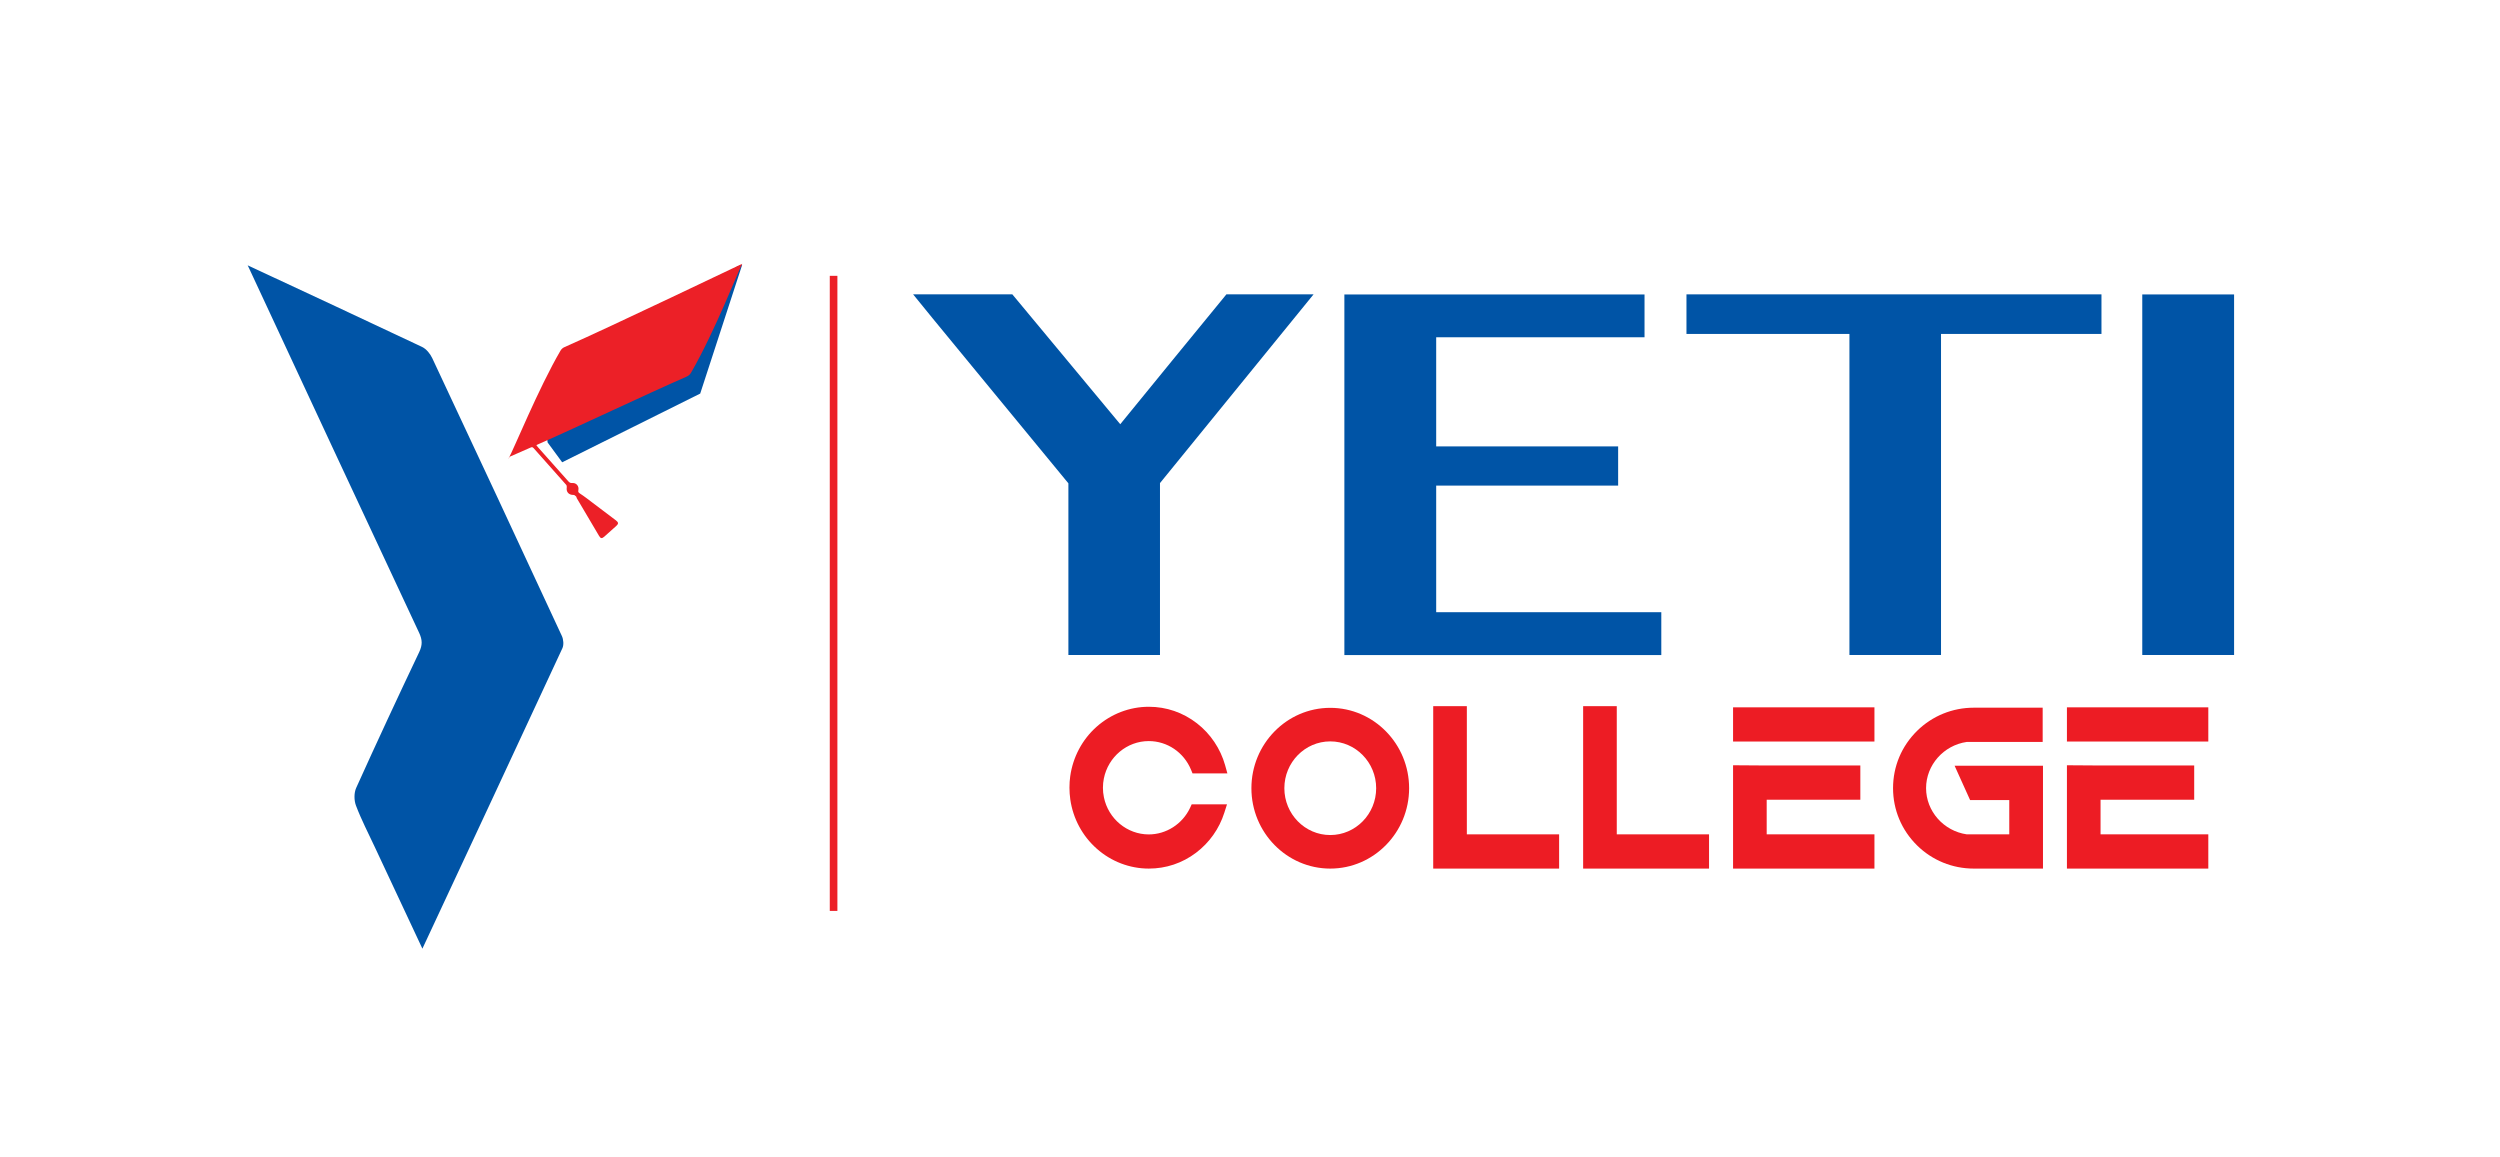 <?xml version="1.0" encoding="UTF-8"?>
<svg id="Layer_1" data-name="Layer 1" xmlns="http://www.w3.org/2000/svg" viewBox="0 0 327.83 151.66">
  <defs>
    <style>
      .cls-1 {
        stroke: #ec2027;
        stroke-miterlimit: 10;
      }

      .cls-1, .cls-2 {
        fill: #ed1c24;
      }

      .cls-3 {
        fill: #ec2027;
      }

      .cls-4 {
        fill: #0054a6;
      }
    </style>
  </defs>
  <g>
    <path class="cls-4" d="m152.11,85.89h-12.01v-22.51l-9.91-12.04c-1.71-2.07-3.45-4.2-5.24-6.37-1.79-2.17-3.53-4.29-5.21-6.37h13.01l14.15,17.03c2.33-2.85,4.65-5.69,6.96-8.53,2.31-2.84,4.63-5.67,6.96-8.5h11.43l-20.14,24.75v22.53Z"/>
    <path class="cls-4" d="m176.29,85.89v-47.28h39.36v5.62h-27.32v14.31h23.86v5.14h-23.86v16.6h29.52v5.62h-41.57Z"/>
    <path class="cls-4" d="m242.52,85.89v-42.1h-21.37v-5.19h54.42v5.19h-21.04v42.1h-12.01Z"/>
    <path class="cls-4" d="m292.96,85.89h-12.04v-47.28h12.04v47.28Z"/>
  </g>
  <g>
    <polygon class="cls-4" points="71.81 58.02 73.72 60.62 91.82 51.61 97.32 34.73 96.68 34.93 71.35 54.36 71.81 58.02"/>
    <path class="cls-4" d="m32.45,34.78c7.85,3.66,15.39,7.16,22.89,10.71.55.26,1.06.88,1.33,1.45,5.7,12.14,11.37,24.29,17.01,36.46.21.45.27,1.16.07,1.6-6.06,13.08-12.17,26.13-18.36,39.4-2.14-4.57-4.2-8.95-6.25-13.34-.84-1.8-1.76-3.57-2.46-5.42-.26-.68-.27-1.67.03-2.33,2.69-5.96,5.45-11.89,8.26-17.8.44-.93.42-1.6,0-2.51-7.48-15.96-14.92-31.94-22.5-48.23Z"/>
    <path class="cls-3" d="m66.68,60.14c.65-1.12,3.92-9.2,6.82-14.16.11-.19.31-.38.52-.46,6.35-2.8,23.14-10.87,23.31-10.93-.47.82-3.62,8.94-6.7,14.26-.15.26-.34.43-.62.55-5.18,2.26-14.23,6.57-19.4,8.84-.08.04-.16.08-.28.13.08.1.14.19.21.27,1.33,1.49,2.66,2.98,3.98,4.47.15.16.27.25.52.23.53-.05.92.42.8.95-.05.23.02.29.2.42.59.38,1.14.82,1.7,1.24,1.01.76,2.02,1.53,3.03,2.29.34.26.36.44.05.72-.53.48-1.06.96-1.6,1.43-.29.25-.46.23-.66-.11-.98-1.65-1.96-3.3-2.93-4.96-.04-.07-.03-.17-.09-.22-.09-.08-.21-.2-.32-.2-.63.02-1-.38-.9-1,.02-.1-.01-.25-.08-.33-1.42-1.61-2.85-3.2-4.27-4.81-.15-.17-.26-.13-.42-.06-.9.4-1.81.8-2.71,1.19-.01-.02-.13.27-.15.25Z"/>
  </g>
  <line class="cls-1" x1="109.31" y1="36.17" x2="109.31" y2="119.45"/>
  <g>
    <path class="cls-2" d="m160.9,105.47l-.35,1.1c-.67,2.11-1.96,3.93-3.72,5.26-1.8,1.36-3.94,2.07-6.18,2.07-2.51,0-4.94-.93-6.83-2.61-1.88-1.66-3.11-3.95-3.47-6.45-.07-.51-.11-1.03-.11-1.55s.03-1.01.1-1.49c.35-2.51,1.57-4.82,3.45-6.49,1.9-1.69,4.33-2.63,6.86-2.63,2.3,0,4.48.75,6.31,2.17,1.77,1.37,3.08,3.32,3.69,5.49l.3,1.08h-4.57l-.21-.51c-.95-2.27-3.12-3.73-5.53-3.73-2.85,0-5.32,2.06-5.89,4.91-.08.39-.12.8-.12,1.21s.04.85.13,1.26c.58,2.82,3.05,4.86,5.88,4.86,2.29,0,4.41-1.36,5.41-3.47l.22-.48h4.62Z"/>
    <path class="cls-2" d="m184.78,103.36c0,5.81-4.64,10.54-10.34,10.54s-10.34-4.73-10.34-10.54,4.64-10.54,10.34-10.54,10.34,4.73,10.34,10.54Zm-10.34-6.14c-3.32,0-6.02,2.75-6.02,6.14s2.7,6.14,6.02,6.14,6.02-2.75,6.02-6.14-2.7-6.14-6.02-6.14Z"/>
    <path class="cls-2" d="m204.45,109.41v4.49h-16.51v-21.3h4.41v16.81h12.11Z"/>
    <path class="cls-2" d="m224.11,109.41v4.49h-16.51v-21.3h4.41v16.81h12.11Z"/>
    <path class="cls-2" d="m245.8,92.75v4.49h-18.54v-4.49h18.54Zm-14.13,16.66h14.13v4.49h-18.54v-4.49s0-9.06,0-9.06l4.41.03h12.28v4.49h-12.28v4.54Z"/>
    <path class="cls-2" d="m267.9,100.42v4.49h0v8.99h-9.07c-2.8,0-5.45-1.08-7.44-3.04-2.03-2-3.15-4.66-3.15-7.51s1.12-5.51,3.15-7.51c1.99-1.96,4.64-3.04,7.44-3.04h9.03v4.49h-9.95c-3.05.44-5.34,3.04-5.34,6.06s2.29,5.62,5.34,6.06h5.57v-4.5h-5.14l-.22-.49-1.27-2.81-.54-1.2h11.59Z"/>
    <path class="cls-2" d="m289.58,92.75v4.49h-18.54v-4.49h18.54Zm-14.13,16.66h14.13v4.49h-18.54v-4.49s0-9.06,0-9.06l4.41.03h12.28v4.49h-12.28v4.54Z"/>
  </g>
</svg>